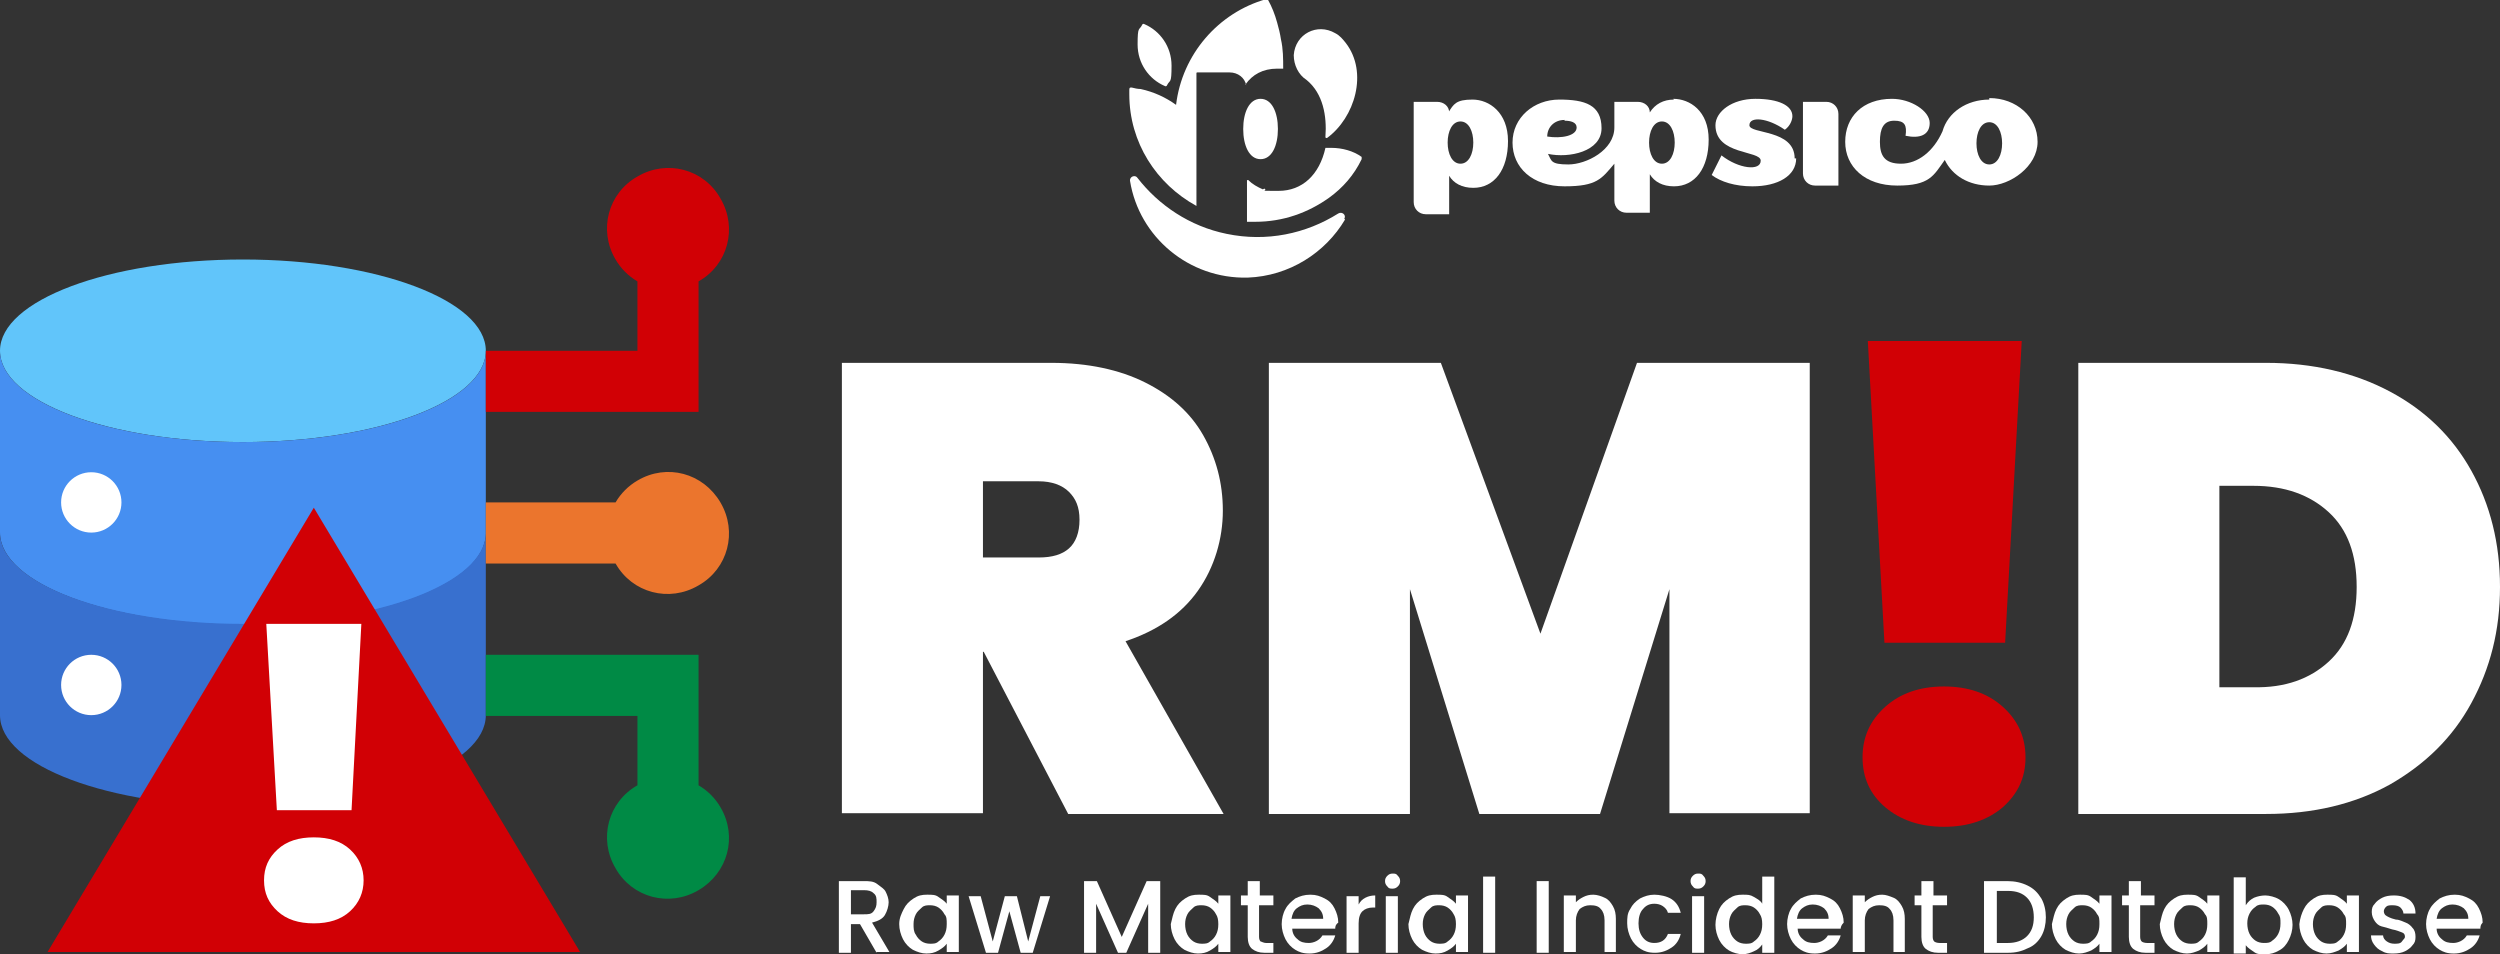 <?xml version="1.0" encoding="UTF-8"?>
<svg id="Layer_1" xmlns="http://www.w3.org/2000/svg" version="1.1" viewBox="0 0 331.4 126.5">
  <rect x="0" y="0" width="331.4" height="126.5" fill="#333333" stroke="none"/>
  <!-- Generator: Adobe Illustrator 29.8.2, SVG Export Plug-In . SVG Version: 2.1.1 Build 3)  -->
  <defs>
    <style>
      .st0 {
        fill: #61c5fa;
      }

      .st1 {
        fill-rule: evenodd;
      }

      .st1, .st2 {
        fill: #fff;
      }

      .st3 {
        fill: #eb752d;
      }

      .st4 {
        fill: #3870cf;
      }

      .st5 {
        fill: #d10005;
      }

      .st6 {
        fill: #468ff1;
      }

      .st7 {
        fill: #008a45;
      }
    </style>
  </defs>
  <path class="st2" d="M141.6,107.9l-11.2-21.5h-.1v21.4h-18.7v-59.7h27.8c4.8,0,9,.9,12.4,2.6,3.4,1.7,6,4,7.7,7s2.6,6.3,2.6,10-1.1,7.5-3.3,10.6-5.4,5.3-9.6,6.7l13,22.9h-20.6ZM130.3,73.9h7.4c1.8,0,3.1-.4,4-1.2.9-.8,1.4-2.1,1.4-3.8s-.5-2.8-1.4-3.7c-.9-.9-2.3-1.4-4-1.4h-7.4v10.1Z"/>
  <path class="st2" d="M239.9,48.1v59.7h-18.6v-29.7l-9.2,29.8h-16l-9.2-29.8v29.8h-18.7v-59.8h22.8l13.2,35.9,12.8-35.9h22.9Z"/>
  <path class="st2" d="M316.8,51.9c4.7,2.5,8.3,6,10.8,10.5s3.8,9.6,3.8,15.4-1.3,10.8-3.8,15.4-6.1,8.1-10.8,10.8c-4.7,2.6-10.2,3.9-16.4,3.9h-24.9v-59.8h24.9c6.2,0,11.7,1.3,16.4,3.8ZM308.7,87.7c2.5-2.3,3.7-5.6,3.7-9.9s-1.2-7.6-3.7-9.9-5.8-3.5-10-3.5h-4.5v26.7h4.5c4.2.1,7.5-1.1,10-3.4Z"/>
  <path class="st5" d="M249.9,107c-2-1.7-3-3.9-3-6.6s1-4.9,3-6.7c2-1.8,4.6-2.7,7.8-2.7s5.8.9,7.8,2.7c2,1.8,3,4,3,6.7s-1,4.8-3,6.6c-2,1.7-4.6,2.6-7.8,2.6s-5.8-.9-7.8-2.6ZM268,45.2l-2.2,40h-16l-2.2-40s20.4,0,20.4,0Z"/>
  <ellipse class="st0" cx="32.2" cy="46.5" rx="32.2" ry="12.1"/>
  <path class="st6" d="M64.4,46.5v24.2c0,6.7-14.4,12.1-32.2,12.1S0,77.3,0,70.6v-24.1c0,6.7,14.4,12.1,32.2,12.1s32.2-5.4,32.2-12.1Z"/>
  <circle class="st2" cx="12.1" cy="66.6" r="4"/>
  <path class="st4" d="M64.4,70.6v24.2c0,6.7-14.4,12.1-32.2,12.1S0,101.5,0,94.8v-24.2c0,6.7,14.4,12.1,32.2,12.1s32.2-5.4,32.2-12.1Z"/>
  <circle class="st2" cx="12.1" cy="90.8" r="4"/>
  <path class="st3" d="M81.6,66.6h-17.2v8.1h17.2c2.2,3.9,7.1,5.2,11,2.9,3.9-2.2,5.2-7.1,2.9-11s-7.1-5.2-11-2.9c-1.2.7-2.2,1.7-2.9,2.9Z"/>
  <path class="st7" d="M64.4,86.8v8.1h20.1v9.2c-3.9,2.2-5.2,7.1-2.9,11,2.2,3.9,7.1,5.2,11,2.9s5.2-7.1,2.9-11c-.7-1.2-1.7-2.2-2.9-2.9v-17.3h-28.2Z"/>
  <path class="st5" d="M84.5,37.3v9.2h-20.1v8.1h28.2v-17.3c3.9-2.2,5.2-7.1,2.9-11-2.2-3.9-7.1-5.2-11-2.9-3.9,2.2-5.2,7.1-2.9,11,.7,1.2,1.7,2.2,2.9,2.9Z"/>
  <polygon class="st5" points="41.6 67.3 6.3 126.2 76.9 126.2 41.6 67.3"/>
  <path class="st2" d="M36.8,120.8c-1.2-1.1-1.8-2.4-1.8-4.1s.6-3,1.8-4.1,2.8-1.6,4.8-1.6,3.6.5,4.8,1.6,1.8,2.5,1.8,4.1-.6,3-1.8,4.1-2.8,1.6-4.8,1.6-3.6-.5-4.8-1.6ZM47.9,82.7l-1.3,24.7h-9.9l-1.4-24.7h12.6Z"/>
  <g>
    <path class="st2" d="M116.2,126.3l-2.2-3.8h-1.2v3.8h-1.6v-9.5h3.3c.7,0,1.3,0,1.8.4s.9.6,1.1,1,.4.9.4,1.4-.2,1.2-.5,1.7-.9.8-1.7,1l2.3,3.9h-1.7ZM112.8,121.2h1.7c.6,0,1,0,1.3-.4s.4-.7.4-1.2,0-.9-.4-1.2c-.3-.3-.7-.4-1.3-.4h-1.7v3.2Z"/>
    <path class="st2" d="M119.8,120.5c.3-.6.7-1,1.3-1.4s1.1-.5,1.8-.5,1.1,0,1.5.3.8.5,1.1.9v-1.1h1.6v7.5h-1.6v-1.1c-.3.4-.6.6-1.1.9s-1,.4-1.6.4-1.2-.2-1.8-.5c-.5-.3-1-.8-1.3-1.4s-.5-1.3-.5-2c0-.8.3-1.4.6-2ZM125.2,121.2c-.2-.4-.5-.7-.8-.9-.3-.2-.7-.3-1.1-.3s-.8,0-1.1.3-.6.5-.8.9c-.2.4-.3.8-.3,1.3s0,1,.3,1.4c.2.4.5.7.8.9.3.2.7.3,1.1.3s.8,0,1.1-.3c.3-.2.6-.5.8-.9s.3-.8.3-1.4,0-1-.3-1.3Z"/>
    <path class="st2" d="M139.2,118.8l-2.3,7.5h-1.6l-1.5-5.5-1.5,5.5h-1.6l-2.3-7.5h1.6l1.6,6,1.6-6h1.6l1.5,6,1.6-6h1.3Z"/>
    <path class="st2" d="M153.8,116.8v9.5h-1.6v-6.5l-2.9,6.5h-1.1l-2.9-6.5v6.5h-1.6v-9.5h1.7l3.3,7.4,3.3-7.4h1.8Z"/>
    <path class="st2" d="M155.8,120.5c.3-.6.7-1,1.3-1.4s1.1-.5,1.8-.5,1.1,0,1.5.3.8.5,1.1.9v-1.1h1.6v7.5h-1.6v-1.1c-.3.4-.6.6-1.1.9s-1,.4-1.6.4-1.2-.2-1.8-.5c-.5-.3-1-.8-1.3-1.4s-.5-1.3-.5-2c.2-.8.3-1.4.6-2ZM161.2,121.2c-.2-.4-.5-.7-.8-.9-.3-.2-.7-.3-1.1-.3s-.8,0-1.1.3-.6.5-.8.9-.3.8-.3,1.3.1,1,.3,1.4.5.7.8.9c.3.2.7.3,1.1.3s.8,0,1.1-.3c.3-.2.6-.5.8-.9s.3-.8.3-1.4-.1-1-.3-1.3Z"/>
    <path class="st2" d="M166.9,120v4.2c0,.3.1.5.2.6.1,0,.4.2.7.2h1v1.3h-1.2c-.7,0-1.2-.2-1.6-.5-.4-.3-.6-.9-.6-1.6v-4.2h-.9v-1.3h.9v-1.9h1.6v1.9h1.8v1.3h-1.9Z"/>
    <path class="st2" d="M177,123.1h-5.7c0,.6.3,1.1.7,1.4.4.4.9.5,1.5.5s1.4-.3,1.8-1h1.7c-.2.7-.6,1.3-1.2,1.7-.6.4-1.3.7-2.2.7s-1.4-.2-1.9-.5-1-.8-1.3-1.4-.5-1.3-.5-2,.2-1.5.5-2c.3-.6.8-1,1.3-1.4.6-.3,1.2-.5,2-.5s1.3.2,1.9.5,1,.7,1.3,1.3c.3.6.5,1.2.5,1.9-.4.3-.4.6-.4.8ZM175.4,121.8c0-.6-.2-1-.6-1.4-.4-.3-.9-.5-1.5-.5s-1,.2-1.4.5-.6.8-.7,1.4h4.2Z"/>
    <path class="st2" d="M181,119c.4-.2.8-.3,1.3-.3v1.6h-.3c-.6,0-1.1.2-1.4.5-.3.3-.5.8-.5,1.6v3.9h-1.6v-7.5h1.6v1.1c.2-.4.5-.7.9-.9Z"/>
    <path class="st2" d="M183.9,117.5c-.2-.2-.3-.4-.3-.7s.1-.5.3-.7.4-.3.7-.3.5,0,.7.3c.2.2.3.4.3.7s-.1.5-.3.7-.4.3-.7.3-.5,0-.7-.3ZM185.3,118.8v7.5h-1.6v-7.5h1.6Z"/>
    <path class="st2" d="M187.3,120.5c.3-.6.7-1,1.3-1.4s1.1-.5,1.8-.5,1.1,0,1.5.3.8.5,1.1.9v-1.1h1.6v7.5h-1.6v-1.1c-.3.4-.6.6-1.1.9s-1,.4-1.6.4-1.2-.2-1.8-.5c-.5-.3-1-.8-1.3-1.4s-.5-1.3-.5-2c.2-.8.3-1.4.6-2ZM192.7,121.2c-.2-.4-.5-.7-.8-.9-.3-.2-.7-.3-1.1-.3s-.8,0-1.1.3-.6.5-.8.9-.3.8-.3,1.3.1,1,.3,1.4.5.7.8.9c.3.2.7.3,1.1.3s.8,0,1.1-.3c.3-.2.6-.5.8-.9s.3-.8.3-1.4-.1-1-.3-1.3Z"/>
    <path class="st2" d="M198.2,116.2v10.1h-1.6v-10.1h1.6Z"/>
    <path class="st2" d="M205.3,116.8v9.5h-1.6v-9.5h1.6Z"/>
    <path class="st2" d="M212.7,119c.5.2.8.6,1.1,1.1s.4,1.1.4,1.7v4.4h-1.5v-4.2c0-.7-.2-1.2-.5-1.5-.3-.4-.8-.5-1.4-.5s-1,.2-1.4.5c-.3.4-.5.9-.5,1.5v4.2h-1.6v-7.5h1.6v.9c.3-.3.6-.5,1-.7s.8-.3,1.3-.3,1.1.2,1.5.4Z"/>
    <path class="st2" d="M216.1,120.5c.3-.6.7-1,1.3-1.4.6-.3,1.2-.5,1.9-.5s1.7.2,2.3.6,1,1,1.2,1.8h-1.7c-.1-.4-.4-.7-.7-.9-.3-.2-.7-.3-1.1-.3-.6,0-1.1.2-1.5.7-.4.4-.6,1.1-.6,1.9s.2,1.4.6,1.9c.4.5.9.7,1.5.7.9,0,1.5-.4,1.8-1.2h1.7c-.2.8-.6,1.4-1.2,1.8-.6.4-1.3.7-2.2.7s-1.4-.2-1.9-.5-1-.8-1.3-1.4-.5-1.3-.5-2,0-1.3.4-1.9Z"/>
    <path class="st2" d="M224.4,117.5c-.2-.2-.3-.4-.3-.7s.1-.5.3-.7.4-.3.7-.3.5,0,.7.3c.2.2.3.4.3.7s-.1.5-.3.7-.4.3-.7.3-.5,0-.7-.3ZM225.9,118.8v7.5h-1.6v-7.5h1.6Z"/>
    <path class="st2" d="M227.9,120.5c.3-.6.7-1,1.3-1.4s1.1-.5,1.8-.5,1,0,1.5.3.9.5,1.1.9v-3.6h1.6v10.1h-1.6v-1.1c-.3.4-.6.7-1.1.9-.4.2-1,.4-1.5.4s-1.3-.2-1.8-.5-1-.8-1.3-1.4-.5-1.3-.5-2,.2-1.5.5-2.1ZM233.3,121.2c-.2-.4-.5-.7-.8-.9-.3-.2-.7-.3-1.1-.3s-.8,0-1.1.3-.6.5-.8.9-.3.8-.3,1.3.1,1,.3,1.4.5.7.8.9c.3.2.7.3,1.1.3s.8,0,1.1-.3c.3-.2.6-.5.8-.9s.3-.8.3-1.4-.1-1-.3-1.3Z"/>
    <path class="st2" d="M244,123.1h-5.7c0,.6.3,1.1.7,1.4.4.4.9.5,1.5.5s1.4-.3,1.8-1h1.7c-.2.7-.6,1.3-1.2,1.7-.6.4-1.3.7-2.2.7s-1.4-.2-1.9-.5-1-.8-1.3-1.4-.5-1.3-.5-2,.2-1.5.5-2c.3-.6.8-1,1.3-1.4.6-.3,1.2-.5,2-.5s1.3.2,1.9.5,1,.7,1.3,1.3c.3.6.5,1.2.5,1.9-.3.3-.4.6-.4.8ZM242.4,121.8c0-.6-.2-1-.6-1.4-.4-.3-.9-.5-1.5-.5s-1,.2-1.4.5-.6.8-.7,1.4h4.2Z"/>
    <path class="st2" d="M251,119c.5.2.8.6,1.1,1.1s.4,1.1.4,1.7v4.4h-1.5v-4.2c0-.7-.2-1.2-.5-1.5-.3-.4-.8-.5-1.4-.5s-1,.2-1.4.5c-.3.4-.5.9-.5,1.5v4.2h-1.6v-7.5h1.6v.9c.3-.3.6-.5,1-.7s.8-.3,1.3-.3,1,.2,1.5.4Z"/>
    <path class="st2" d="M256.2,120v4.2c0,.3.1.5.2.6s.4.2.7.2h1v1.3h-1.2c-.7,0-1.2-.2-1.6-.5s-.6-.9-.6-1.6v-4.2h-.9v-1.3h.9v-1.9h1.6v1.9h1.8v1.3h-1.9Z"/>
    <path class="st2" d="M268.8,117.4c.8.4,1.3.9,1.8,1.7.4.7.6,1.6.6,2.5s-.2,1.8-.6,2.5-1,1.3-1.8,1.6c-.8.4-1.6.6-2.6.6h-3.2v-9.5h3.1c1,0,1.9.2,2.7.6ZM268.7,124.1c.6-.6.9-1.4.9-2.5s-.3-2-.9-2.6-1.4-.9-2.5-.9h-1.5v6.9h1.5c1,0,1.9-.3,2.5-.9Z"/>
    <path class="st2" d="M272.6,120.5c.3-.6.7-1,1.3-1.4s1.1-.5,1.8-.5,1.1,0,1.5.3.8.5,1.1.9v-1.1h1.6v7.5h-1.6v-1.1c-.3.4-.6.6-1.1.9-.5.2-1,.4-1.6.4s-1.2-.2-1.8-.5c-.5-.3-1-.8-1.3-1.4s-.5-1.3-.5-2c.2-.8.3-1.4.6-2ZM278,121.2c-.2-.4-.5-.7-.8-.9-.3-.2-.7-.3-1.1-.3s-.8,0-1.1.3-.6.5-.8.9c-.2.4-.3.8-.3,1.3s.1,1,.3,1.4c.2.4.5.7.8.9.3.2.7.3,1.1.3s.8,0,1.1-.3c.3-.2.6-.5.8-.9.2-.4.3-.8.3-1.4s0-1-.3-1.3Z"/>
    <path class="st2" d="M283.7,120v4.2c0,.3.1.5.2.6s.4.2.7.2h1v1.3h-1.2c-.7,0-1.2-.2-1.6-.5s-.6-.9-.6-1.6v-4.2h-.9v-1.3h.9v-1.9h1.6v1.9h1.8v1.3h-1.9Z"/>
    <path class="st2" d="M286.9,120.5c.3-.6.7-1,1.3-1.4s1.1-.5,1.8-.5,1.1,0,1.5.3.8.5,1.1.9v-1.1h1.6v7.5h-1.6v-1.1c-.3.4-.6.6-1.1.9-.5.2-1,.4-1.6.4s-1.2-.2-1.8-.5c-.5-.3-1-.8-1.3-1.4s-.5-1.3-.5-2c.2-.8.3-1.4.6-2ZM292.3,121.2c-.2-.4-.5-.7-.8-.9-.3-.2-.7-.3-1.1-.3s-.8,0-1.1.3-.6.5-.8.9c-.2.4-.3.8-.3,1.3s.1,1,.3,1.4c.2.4.5.7.8.9.3.2.7.3,1.1.3s.8,0,1.1-.3c.3-.2.6-.5.8-.9.2-.4.3-.8.3-1.4s0-1-.3-1.3Z"/>
    <path class="st2" d="M298.8,119c.5-.2,1-.3,1.5-.3s1.3.2,1.8.5,1,.8,1.3,1.4.5,1.3.5,2-.2,1.4-.5,2-.7,1.1-1.3,1.4c-.5.3-1.1.5-1.8.5s-1.1,0-1.5-.3-.8-.5-1.1-.9v1.1h-1.6v-10.1h1.6v3.7c.3-.5.7-.8,1.1-1ZM302,121.1c-.2-.4-.5-.7-.8-.9s-.7-.3-1.1-.3-.8,0-1.1.3c-.3.2-.6.5-.8.9-.2.4-.3.8-.3,1.3s.1,1,.3,1.4c.2.4.5.7.8.9.3.2.7.3,1.1.3s.8,0,1.1-.3c.3-.2.6-.5.8-.9.2-.4.3-.8.3-1.4s0-.9-.3-1.3Z"/>
    <path class="st2" d="M305.4,120.5c.3-.6.7-1,1.3-1.4s1.1-.5,1.8-.5,1.1,0,1.5.3.8.5,1.1.9v-1.1h1.6v7.5h-1.6v-1.1c-.3.4-.6.6-1.1.9-.5.2-1,.4-1.6.4s-1.2-.2-1.8-.5c-.5-.3-1-.8-1.3-1.4s-.5-1.3-.5-2c.1-.8.3-1.4.6-2ZM310.7,121.2c-.2-.4-.5-.7-.8-.9-.3-.2-.7-.3-1.1-.3s-.8,0-1.1.3-.6.5-.8.9c-.2.4-.3.8-.3,1.3s.1,1,.3,1.4c.2.4.5.7.8.9.3.2.7.3,1.1.3s.8,0,1.1-.3c.3-.2.6-.5.8-.9.2-.4.3-.8.3-1.4s0-1-.3-1.3Z"/>
    <path class="st2" d="M315.8,126.1c-.5-.2-.8-.5-1.1-.9-.3-.4-.4-.8-.4-1.2h1.6c0,.3.2.6.5.8.3.2.6.3,1,.3s.8,0,1-.3.4-.4.4-.6c0-.3-.1-.5-.4-.6s-.7-.3-1.3-.4c-.6-.2-1-.3-1.4-.4s-.7-.4-.9-.7-.4-.7-.4-1.2.1-.8.4-1.1c.2-.3.6-.6,1-.8s.9-.3,1.5-.3c.9,0,1.5.2,2.1.6.5.4.8,1,.8,1.8h-1.6c0-.3-.2-.6-.4-.8-.2-.2-.6-.3-1-.3s-.7,0-.9.2-.3.4-.3.6.1.4.2.5.3.2.5.3.5.2.9.3c.5,0,1,.3,1.3.4s.7.4.9.7c.3.3.4.7.4,1.2s-.1.8-.4,1.1c-.2.3-.6.6-1,.8-.4.2-.9.3-1.5.3s-1,0-1.5-.3Z"/>
    <path class="st2" d="M328.8,123.1h-5.8c0,.6.3,1.1.7,1.4.4.4.9.5,1.5.5s1.4-.3,1.8-1h1.7c-.2.7-.6,1.3-1.2,1.7-.6.4-1.3.7-2.2.7s-1.4-.2-1.9-.5-1-.8-1.3-1.4-.5-1.3-.5-2,.2-1.5.5-2c.3-.6.8-1,1.3-1.4.6-.3,1.2-.5,2-.5s1.3.2,1.9.5,1,.7,1.3,1.3c.3.6.5,1.2.5,1.9-.3.3-.3.6-.3.8ZM327.2,121.8c0-.6-.2-1-.6-1.4-.4-.3-.9-.5-1.5-.5s-1,.2-1.4.5-.6.8-.7,1.4h4.2Z"/>
  </g>
  <g>
    <path class="st2" d="M192.1,14.9c0-.8-.7-1.4-1.6-1.4h-3.1v13.3c0,.9.7,1.6,1.6,1.6h3.1v-5.1c.6,1,1.7,1.6,3.2,1.6,2.8,0,4.6-2.4,4.6-6.2s-2.5-5.5-4.7-5.5-2.5.6-3.2,1.7h0ZM193.6,21.7c-1.1,0-1.7-1.3-1.7-2.8s.6-2.8,1.7-2.8,1.7,1.3,1.7,2.8-.6,2.8-1.7,2.8Z"/>
    <path class="st2" d="M221.9,13.2c-1.4,0-2.5.6-3.2,1.7,0-.8-.7-1.4-1.6-1.4h-3.1v3.4c0,3-3.7,4.9-6.1,4.9s-2.2-.5-2.7-1.4c2.8.6,7.1-.3,7.1-3.4s-2.2-3.8-5.6-3.8-6.2,2.4-6.2,5.7,2.6,5.8,6.9,5.8,4.9-1,6.6-3v4.9c0,.9.7,1.6,1.6,1.6h3.1v-5.1c.6,1,1.7,1.6,3.2,1.6,2.8,0,4.6-2.4,4.6-6.2s-2.5-5.4-4.7-5.4h0ZM207.4,16c.8,0,1.6.2,1.6.9,0,1.1-2,1.5-3.9,1.2,0-1.2.9-2.2,2.3-2.2h0ZM220.3,21.7c-1.1,0-1.7-1.3-1.7-2.8s.6-2.8,1.7-2.8,1.7,1.3,1.7,2.8-.6,2.8-1.7,2.8Z"/>
    <path class="st2" d="M242.1,13.5h-3.1v9.5c0,.9.7,1.6,1.6,1.6h3.1v-9.5c0-.9-.7-1.6-1.6-1.6Z"/>
    <path class="st2" d="M263.7,13.2c-3,0-5.5,1.7-6.2,4.2-1.2,2.7-3.3,4.3-5.5,4.3s-2.8-1.1-2.8-2.9.5-2.8,1.9-2.8,1.7.6,1.5,2c1.9.4,3.2-.1,3.2-1.7s-2.5-3.2-5-3.2c-3.9,0-6.2,2.4-6.2,5.7s2.6,5.8,6.9,5.8,4.8-1.3,6.3-3.4c1,2.1,3.2,3.4,5.9,3.4s6.4-2.5,6.4-5.8-2.8-5.8-6.4-5.8h0ZM263.7,21.8c-1.1,0-1.7-1.3-1.7-2.8s.6-2.8,1.7-2.8,1.7,1.3,1.7,2.8-.6,2.8-1.7,2.8Z"/>
    <path class="st2" d="M237.9,21c0-3.9-6-3.2-6-4.4s2.4-1,4.7.6c.7-.5,1-1.3,1-1.8,0-1.4-1.8-2.3-4.9-2.3s-5.3,1.7-5.3,3.5c0,4,6,3.3,6,4.7s-2.9,1.1-5.2-.7l-1.3,2.6c1.2.9,3.1,1.5,5.4,1.5,3.4,0,5.8-1.4,5.8-3.7h0Z"/>
    <path class="st1" d="M178.2,29c.3-.5-.3-1-.8-.7-4.3,2.7-9.5,3.8-14.8,2.7-4.9-1-9-3.8-11.8-7.4-.3-.5-1.1-.2-1,.4,1.2,7.4,7.8,13,15.6,12.8,5.5-.2,10.3-3.3,12.9-7.7Z"/>
    <path class="st1" d="M154.7,11.3c0,.1-.2.2-.3.1-2.1-.9-3.6-3-3.6-5.5s.2-1.8.6-2.6c0-.1.2-.2.3-.1,2.1.9,3.6,3,3.6,5.5s-.2,1.8-.6,2.6Z"/>
    <path class="st2" d="M175.7,18.1c.2-2.7-.3-5.7-2.5-7.5-1.1-.7-1.7-2-1.7-3.3.2-2.8,3.1-4.3,5.5-2.9.6.3,1,.8,1.4,1.3,3,3.9,1.2,9.9-2.5,12.6,0,0-.2,0-.2-.1h0Z"/>
    <path class="st2" d="M167.4,25.1c-.7-.3-1.4-.7-1.9-1.2h0c0-.1-.2,0-.2,0v5.5h1.1c3.7,0,7-1.2,9.8-3.2,1.8-1.3,3.3-3,4.3-5.1,0-.1,0-.3,0-.3-1.1-.8-2.6-1.2-4-1.2s-.6,0-.8,0c-.8,3.6-3.1,5.7-6.2,5.7s-1.3,0-1.9-.3h0Z"/>
    <path class="st2" d="M167.1,21.1c-1.5,0-2.3-1.8-2.3-4s.8-4,2.3-4,2.3,1.8,2.3,4-.8,4-2.3,4Z"/>
    <path class="st2" d="M165.1,11.2c.9-1.3,2.3-2.1,4.2-2.1s.6,0,.8,0c0-1.3,0-2.6-.3-3.9-.1-.7-.3-1.5-.5-2.2-.3-1.1-.7-2.1-1.2-3,0-.1-.2-.2-.3-.1-6.3,1.8-11.1,7.3-11.9,14-1.4-1-2.9-1.7-4.7-2.1-.4,0-.8-.1-1.2-.2-.2,0-.3,0-.3.3v.6c0,6.4,3.6,11.9,8.9,14.8V9.7c0,0,0-.1.1-.1h4.3c1.1,0,2,.7,2.2,1.7h0Z"/>
  </g>
</svg>